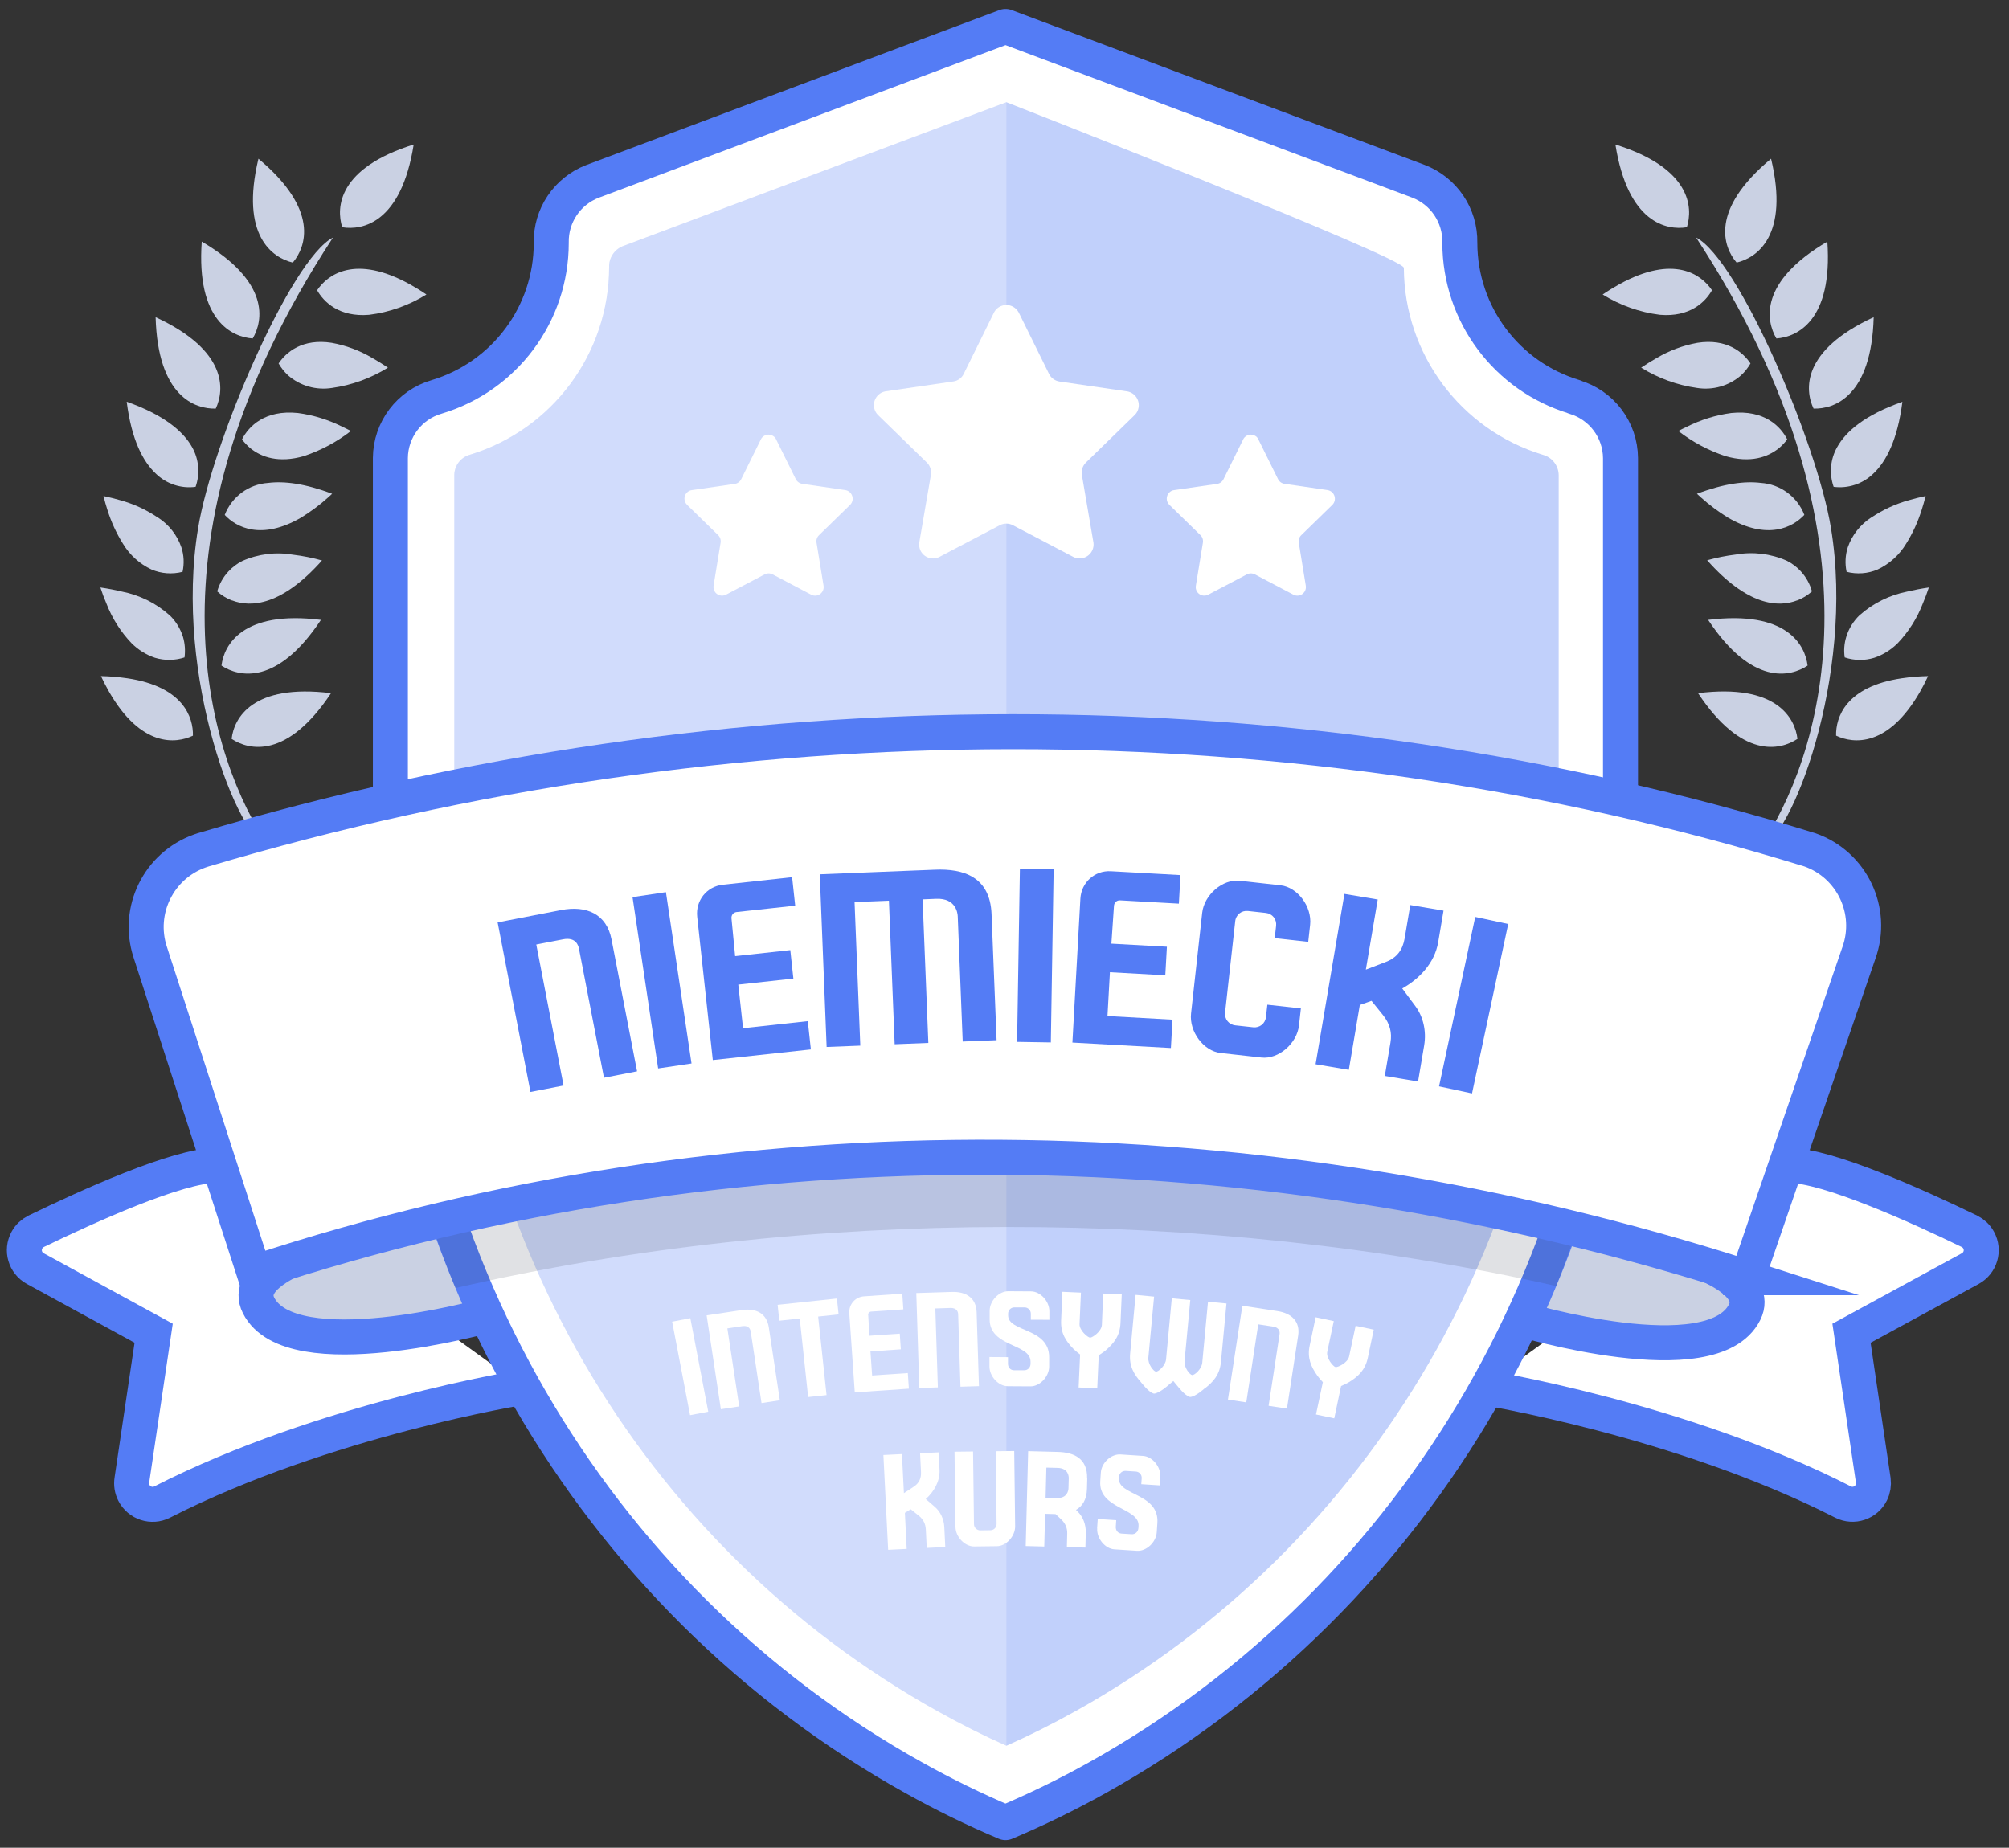 <svg width="287" height="264" viewBox="0 0 287 264" fill="none" xmlns="http://www.w3.org/2000/svg">
<rect x="0" y="0" width="287" height="264" fill="#333333" stroke="none"/>
<g clip-path="url(#clip0_2781_734)">
<path d="M211.67 198.2C211.67 198.2 240.06 202.75 263.3 214.61C264.78 215.35 266.58 214.75 267.32 213.27C267.59 212.73 267.69 212.11 267.61 211.5L264.5 190.49L281.48 181.25C282.93 180.45 283.46 178.64 282.66 177.18C282.37 176.64 281.91 176.21 281.36 175.93C274.07 172.39 261.09 166.51 255.52 166.51" fill="white"/>
<path d="M211.67 198.2C211.67 198.2 240.06 202.75 263.3 214.61C264.78 215.35 266.58 214.75 267.32 213.27C267.59 212.73 267.69 212.11 267.61 211.5L264.5 190.49L281.48 181.25C282.93 180.45 283.46 178.64 282.66 177.18C282.37 176.64 281.91 176.21 281.36 175.93C274.07 172.39 261.09 166.51 255.52 166.51" stroke="#547CF5" stroke-width="5" stroke-miterlimit="10"/>
<path d="M74.78 198.2C74.78 198.2 46.4 202.75 23.16 214.61C21.69 215.36 19.88 214.77 19.13 213.29C18.84 212.73 18.74 212.09 18.84 211.46L21.95 190.49L5.03 181.25C3.58 180.45 3.05 178.64 3.85 177.18C4.14 176.64 4.6 176.21 5.15 175.93C12.45 172.39 25.37 166.51 30.94 166.51" fill="white"/>
<path d="M74.78 198.2C74.78 198.2 46.4 202.75 23.16 214.61C21.69 215.36 19.88 214.77 19.13 213.29C18.84 212.73 18.74 212.09 18.84 211.46L21.95 190.49L5.03 181.25C3.58 180.45 3.05 178.64 3.85 177.18C4.14 176.64 4.6 176.21 5.15 175.93C12.45 172.39 25.37 166.51 30.94 166.51" stroke="#547CF5" stroke-width="5" stroke-miterlimit="10"/>
<path d="M64.37 174C64.37 174 32.94 178.51 36.93 186.5C41.55 195.72 69.38 188 69.38 188L64.37 174Z" fill="#CAD1E3" stroke="#547CF5" stroke-width="5" stroke-miterlimit="10"/>
<path d="M222.13 175C222.13 175 253.22 179.5 249.23 187.48C244.61 196.7 217.28 188.48 217.28 188.48L222.13 175Z" fill="#CAD1E3" stroke="#547CF5" stroke-width="5" stroke-miterlimit="10"/>
<path d="M261.57 75.46C259.57 63.21 248.32 37.02 242.3 33.94C270.91 77.64 259.47 109.13 251.57 120.81C255.62 120.39 265.07 96.76 261.57 75.46Z" fill="#CAD1E3"/>
<path d="M262.31 105.11C264.77 106.28 269.72 106.79 274.29 98.84C274.68 98.16 275.06 97.42 275.44 96.6C274.18 96.62 272.93 96.73 271.69 96.91C263.65 98.1 262.24 102.52 262.3 105.1L262.31 105.11Z" fill="#CAD1E3"/>
<path d="M267.32 73.94C265.76 74.95 264.58 76.44 263.97 78.2C263.61 79.33 263.55 80.54 263.8 81.7C265.27 82.08 266.84 81.97 268.23 81.37C269.93 80.57 271.35 79.29 272.31 77.68C273.25 76.18 273.99 74.56 274.52 72.87C274.72 72.25 274.91 71.6 275.09 70.87C274.23 71.06 273.43 71.25 272.7 71.47C270.78 72 268.97 72.84 267.32 73.95V73.94Z" fill="#CAD1E3"/>
<path d="M265.66 87.89C264.77 88.75 264.11 89.81 263.75 91C263.46 91.95 263.38 92.95 263.53 93.93C264.9 94.39 266.37 94.41 267.76 93.98C269.01 93.56 270.14 92.85 271.08 91.92C272.66 90.27 273.89 88.32 274.71 86.18C275 85.49 275.29 84.74 275.55 83.94C274.43 84.1 273.41 84.3 272.48 84.52C269.95 85.02 267.59 86.18 265.66 87.9V87.89Z" fill="#CAD1E3"/>
<path d="M230.77 20.65C232.55 31.86 238.08 32.94 240.98 32.47C241.87 29.66 241.6 24.03 230.77 20.65Z" fill="#CAD1E3"/>
<path d="M248.09 37.52C250.96 36.84 255.65 33.71 253.01 22.68C244.24 29.97 246.15 35.27 248.09 37.52Z" fill="#CAD1E3"/>
<path d="M259.08 58.38C262.01 58.47 267.36 56.67 267.67 45.32C257.34 50.09 257.81 55.71 259.08 58.38Z" fill="#CAD1E3"/>
<path d="M256.78 105.57C256.43 102.64 253.85 97.63 242.58 99.04C248.85 108.5 254.33 107.2 256.78 105.57Z" fill="#CAD1E3"/>
<path d="M253.77 48.36C256.7 48.16 261.84 45.85 261.05 34.52C251.26 40.27 252.27 45.82 253.77 48.36Z" fill="#CAD1E3"/>
<path d="M262.46 63.87C261.47 65.6 261.29 67.68 261.95 69.56C264.02 69.83 266.1 69.14 267.6 67.69C269.44 65.97 271.08 62.87 271.77 57.41C266.41 59.29 263.7 61.64 262.46 63.87Z" fill="#CAD1E3"/>
<path d="M248.72 53.63C249.25 53.14 249.71 52.56 250.07 51.93C248.99 50.31 246.65 48.33 242.49 48.98C240.45 49.35 238.49 50.08 236.71 51.13C235.99 51.54 235.23 52 234.45 52.53C236.88 54.04 239.6 55.03 242.44 55.43C244.7 55.79 247 55.13 248.72 53.63Z" fill="#CAD1E3"/>
<path d="M244.57 41.47C243.07 39.23 239.13 36.3 231.3 40.63C230.55 41.05 229.77 41.52 228.95 42.08C231.44 43.62 234.23 44.62 237.14 44.98C241.4 45.34 243.61 43.16 244.57 41.47Z" fill="#CAD1E3"/>
<path d="M254.09 64.07C254.55 63.69 254.96 63.26 255.32 62.78C254.38 60.94 252.07 58.52 247.33 59.01C245.09 59.31 242.92 59.99 240.91 61.01C240.53 61.19 240.15 61.37 239.76 61.58C241.78 63.15 244.05 64.36 246.48 65.17C250.1 66.21 252.54 65.3 254.09 64.07Z" fill="#CAD1E3"/>
<path d="M256.75 85.79C257.52 85.49 258.24 85.05 258.85 84.5C258.56 83.43 258.01 82.45 257.26 81.63C256.69 81.01 256.02 80.5 255.26 80.12C252.98 79.11 250.45 78.8 247.99 79.23C246.6 79.4 245.23 79.67 243.88 80.05C249.59 86.5 254 86.85 256.74 85.78L256.75 85.79Z" fill="#CAD1E3"/>
<path d="M257.76 73.56C256.75 70.96 254.33 69.18 251.55 69C249.31 68.72 246.34 69.07 242.42 70.55L243 71.08C244.18 72.15 245.47 73.1 246.82 73.94C252.54 77.27 256.13 75.32 257.76 73.57V73.56Z" fill="#CAD1E3"/>
<path d="M258.23 95.1C257.87 92.17 255.29 87.16 244.02 88.57C250.29 98.03 255.77 96.73 258.23 95.1Z" fill="#CAD1E3"/>
<path d="M28.3 75.46C30.3 63.21 41.55 37.02 47.57 33.94C18.96 77.64 30.4 109.13 38.3 120.81C34.25 120.39 24.77 96.76 28.3 75.46Z" fill="#CAD1E3"/>
<path d="M27.56 105.11C25.11 106.28 20.15 106.79 15.58 98.84C15.19 98.16 14.81 97.42 14.42 96.6C15.68 96.62 16.93 96.73 18.17 96.91C26.21 98.1 27.62 102.52 27.56 105.1V105.11Z" fill="#CAD1E3"/>
<path d="M22.56 73.94C24.12 74.95 25.3 76.44 25.91 78.2C26.28 79.33 26.33 80.54 26.08 81.7C24.61 82.08 23.05 81.97 21.64 81.37C19.94 80.57 18.52 79.29 17.56 77.68C16.62 76.18 15.88 74.56 15.35 72.87C15.15 72.25 14.96 71.6 14.78 70.87C15.64 71.06 16.44 71.25 17.17 71.47C19.09 72 20.91 72.83 22.55 73.95L22.56 73.94Z" fill="#CAD1E3"/>
<path d="M24.22 87.89C25.11 88.75 25.77 89.82 26.14 91C26.42 91.95 26.49 92.95 26.36 93.93C24.99 94.38 23.51 94.4 22.13 93.98C20.88 93.56 19.75 92.85 18.81 91.92C17.23 90.27 16 88.32 15.18 86.18C14.89 85.52 14.61 84.77 14.34 83.94C15.46 84.1 16.48 84.3 17.4 84.52C19.93 85.02 22.29 86.18 24.22 87.9V87.89Z" fill="#CAD1E3"/>
<path d="M59.1 20.65C57.32 31.86 51.79 32.94 48.89 32.47C48 29.66 48.27 24.03 59.1 20.65Z" fill="#CAD1E3"/>
<path d="M41.83 37.52C38.96 36.84 34.27 33.71 36.92 22.68C45.64 29.97 43.73 35.27 41.83 37.52Z" fill="#CAD1E3"/>
<path d="M30.82 58.38C27.89 58.47 22.54 56.67 22.23 45.32C32.53 50.09 32.08 55.71 30.82 58.38Z" fill="#CAD1E3"/>
<path d="M33.09 105.57C33.42 102.64 36.02 97.64 47.29 99.04C41.02 108.5 35.54 107.2 33.09 105.57Z" fill="#CAD1E3"/>
<path d="M36.1 48.36C33.17 48.16 28.02 45.85 28.82 34.52C38.61 40.27 37.6 45.82 36.1 48.36Z" fill="#CAD1E3"/>
<path d="M27.43 63.87C28.42 65.6 28.6 67.68 27.94 69.56C25.86 69.84 23.77 69.14 22.27 67.68C20.43 65.96 18.79 62.86 18.1 57.4C23.43 59.29 26.17 61.63 27.43 63.87Z" fill="#CAD1E3"/>
<path d="M41.15 53.63C40.62 53.14 40.16 52.56 39.8 51.93C40.88 50.31 43.22 48.33 47.38 48.98C49.42 49.35 51.38 50.08 53.16 51.13C53.88 51.54 54.64 52 55.42 52.53C52.99 54.04 50.27 55.03 47.43 55.43C45.17 55.79 42.87 55.13 41.15 53.63Z" fill="#CAD1E3"/>
<path d="M45.3 41.47C46.8 39.23 50.74 36.3 58.57 40.63C59.32 41.05 60.1 41.52 60.92 42.08C58.43 43.62 55.64 44.62 52.73 44.98C48.47 45.34 46.26 43.16 45.3 41.47Z" fill="#CAD1E3"/>
<path d="M35.8 64.07C35.34 63.69 34.93 63.26 34.57 62.78C35.51 60.94 37.81 58.52 42.56 59.01C44.8 59.31 46.97 59.99 48.98 61.01C49.36 61.19 49.74 61.37 50.13 61.58C48.11 63.15 45.84 64.36 43.41 65.17C39.79 66.21 37.33 65.3 35.8 64.07Z" fill="#CAD1E3"/>
<path d="M33.12 85.79C32.35 85.49 31.64 85.05 31.03 84.5C31.33 83.44 31.87 82.47 32.62 81.66C33.19 81.04 33.87 80.53 34.62 80.15C36.9 79.14 39.43 78.83 41.89 79.26C43.28 79.43 44.65 79.7 46 80.08C40.29 86.5 35.88 86.85 33.14 85.78L33.12 85.79Z" fill="#CAD1E3"/>
<path d="M32.11 73.56C33.12 70.96 35.54 69.18 38.32 69C40.56 68.72 43.53 69.07 47.45 70.55L46.87 71.08C45.68 72.15 44.4 73.1 43.04 73.94C37.32 77.27 33.73 75.32 32.1 73.57L32.11 73.56Z" fill="#CAD1E3"/>
<path d="M31.64 95.1C32 92.17 34.63 87.16 45.85 88.57C39.58 98.03 34.1 96.73 31.64 95.1Z" fill="#CAD1E3"/>
<path d="M224.92 56.7C215.22 53.79 208.57 44.87 208.55 34.73V34.67C208.62 30.8 206.27 27.31 202.66 25.91L143.65 3.78L84.63 25.92C81.03 27.31 78.67 30.81 78.75 34.68V34.74C78.74 44.87 72.08 53.8 62.37 56.71C58.48 57.84 55.8 61.39 55.77 65.44V125.31C55.77 178.53 84.07 228.15 130.56 254.01C134.8 256.38 139.17 258.52 143.64 260.41C148.11 258.52 152.48 256.39 156.71 254.03C203.21 228.12 231.5 178.54 231.5 125.32V65.47C231.48 61.41 228.79 57.86 224.9 56.72H224.91L224.92 56.7Z" fill="white" stroke="#547CF5" stroke-width="5" stroke-linejoin="round"/>
<path d="M143.77 14.61L88.95 35.18C87.74 35.68 86.97 36.87 87.02 38.17C86.99 50.49 78.93 61.37 67.14 64.97C65.84 65.33 64.92 66.5 64.9 67.86V125.59C64.9 175.23 91.38 220.81 134.01 244.53C137.27 246.35 140.55 248 143.78 249.43C147.01 247.99 150.3 246.35 153.57 244.53C196.2 220.81 222.67 175.23 222.67 125.59V67.88C222.65 66.53 221.74 65.35 220.43 64.99C208.66 61.41 200.6 50.58 200.55 38.27C200.55 36.79 143.78 14.61 143.78 14.61H143.77Z" fill="#C1D0FB"/>
<path opacity="0.25" d="M143.72 14.63L88.94 35.18C87.73 35.68 86.96 36.87 87.01 38.17C86.98 50.49 78.92 61.37 67.13 64.97C65.83 65.33 64.91 66.5 64.89 67.86V125.59C64.89 175.23 91.37 220.81 134 244.53C137.26 246.35 140.54 248 143.77 249.43V14.76L143.72 14.63Z" fill="white"/>
<path opacity="0.15" d="M230.64 123.91C173.73 111.1 113.13 111.38 54.91 124.62V125.3C54.91 145.54 57.45 165.94 65.09 184.03C115.25 172.43 172.09 172.46 222.29 183.74C229.79 165.76 230.65 145.37 230.65 125.3V123.91H230.64Z" fill="#323A4F"/>
<path d="M145.52 44.62L149.87 53.44C150.16 54.01 150.71 54.41 151.34 54.51L161.07 55.93C162.15 56.14 162.86 57.19 162.65 58.27C162.58 58.64 162.41 58.98 162.15 59.25L155.11 66.11C154.66 66.57 154.45 67.21 154.55 67.84L156.21 77.54C156.35 78.64 155.57 79.64 154.47 79.77C154.1 79.82 153.72 79.76 153.38 79.6L144.67 75.03C144.1 74.74 143.43 74.74 142.85 75.03L134.15 79.6C133.15 80.07 131.97 79.65 131.49 78.65C131.33 78.3 131.27 77.92 131.32 77.54L132.99 67.84C133.09 67.21 132.88 66.56 132.43 66.11L125.38 59.25C124.63 58.44 124.67 57.18 125.48 56.42C125.76 56.16 126.1 55.99 126.47 55.92L136.2 54.5C136.83 54.41 137.39 54.01 137.67 53.43L142.02 44.61C142.55 43.65 143.77 43.29 144.73 43.83C145.06 44.01 145.33 44.28 145.51 44.61L145.52 44.62Z" fill="white"/>
<path d="M110.93 62.89L113.68 68.45C113.86 68.82 114.21 69.07 114.61 69.13L120.75 70.02C121.43 70.12 121.89 70.75 121.8 71.43C121.76 71.7 121.64 71.94 121.45 72.13L117.01 76.46C116.71 76.74 116.58 77.15 116.65 77.55L117.65 83.67C117.77 84.34 117.32 84.97 116.66 85.09C116.39 85.14 116.11 85.09 115.87 84.96L110.38 82.07C110.02 81.88 109.59 81.88 109.23 82.07L103.73 84.96C103.13 85.28 102.39 85.06 102.07 84.46C101.94 84.21 101.9 83.94 101.94 83.67L102.94 77.55C103.01 77.15 102.88 76.74 102.59 76.46L98.15 72.13C97.67 71.65 97.65 70.87 98.13 70.38C98.32 70.19 98.56 70.06 98.82 70.03L104.96 69.14C105.36 69.09 105.71 68.83 105.89 68.46L108.64 62.9C108.87 62.27 109.58 61.94 110.21 62.17C110.55 62.3 110.81 62.56 110.94 62.9H110.93V62.89Z" fill="white"/>
<path d="M179.82 62.89L182.57 68.45C182.75 68.82 183.1 69.07 183.5 69.13L189.64 70.02C190.32 70.12 190.78 70.75 190.69 71.43C190.65 71.7 190.53 71.94 190.34 72.13L185.9 76.46C185.6 76.74 185.47 77.15 185.54 77.55L186.54 83.67C186.66 84.34 186.21 84.97 185.55 85.09C185.28 85.14 185 85.09 184.76 84.96L179.27 82.07C178.91 81.88 178.48 81.88 178.12 82.07L172.62 84.96C172.02 85.28 171.28 85.06 170.96 84.46C170.83 84.21 170.79 83.94 170.84 83.67L171.84 77.55C171.91 77.15 171.78 76.74 171.49 76.46L167.05 72.13C166.56 71.65 166.55 70.87 167.03 70.38C167.21 70.19 167.46 70.06 167.72 70.03L173.86 69.14C174.26 69.09 174.61 68.83 174.79 68.46L177.54 62.9C177.77 62.27 178.48 61.94 179.11 62.17C179.45 62.3 179.71 62.56 179.84 62.9H179.83L179.82 62.89Z" fill="white"/>
<path d="M249.63 182.56C180.52 160.35 105.33 159.11 36.3 181.85L21.45 136.01C19.52 130.08 22.66 123.69 28.53 121.59L29 121.43C104.45 98.95 185.49 98.88 258.58 121.43C264.57 123.55 267.7 130.13 265.57 136.12C265.55 136.17 265.53 136.23 265.51 136.29L249.62 182.56H249.63Z" fill="white" stroke="#547CF5" stroke-width="5" stroke-miterlimit="10" stroke-linecap="round"/>
<path d="M98.58 202.2L96.02 188.84L98.62 188.34L101.18 201.7L98.58 202.2Z" fill="white"/>
<path d="M111.41 200.07L108.79 200.47L107.25 190.27C107.21 190.02 107.05 189.33 106.03 189.48L103.91 189.8L105.6 200.95L102.98 201.35L100.95 187.94L105.97 187.18C107.98 186.88 109.52 187.63 109.83 189.64L111.41 200.08V200.07Z" fill="white"/>
<path d="M119.56 185.53L119.8 187.8L116.88 188.11L118.08 199.33L115.45 199.61L114.25 188.39L111.33 188.7L111.09 186.43L119.57 185.53H119.56Z" fill="white"/>
<path d="M124.03 187.88L124.2 190.85L128.54 190.55L128.69 192.79L124.35 193.09L124.59 196.53L129.69 196.18L129.84 198.41L122.11 198.94L121.33 187.65C121.24 186.38 122.17 185.3 123.44 185.22L128.9 184.84L129.05 187.08L124.44 187.4C124.19 187.42 124 187.63 124.02 187.88H124.03Z" fill="white"/>
<path d="M139.86 198.05L137.21 198.13L136.88 187.81C136.88 187.56 136.79 186.85 135.76 186.88L133.62 186.95L133.98 198.23L131.33 198.31L130.9 184.75L135.98 184.59C138.01 184.52 139.46 185.46 139.52 187.49L139.85 198.04L139.86 198.05Z" fill="white"/>
<path d="M141.35 195.21V193.89L144 193.91V194.85C144 195.38 144.35 195.78 144.88 195.78H146.31C146.82 195.79 147.22 195.39 147.22 194.85V194.56C147.24 191.93 141.36 192.49 141.38 188.5V187.27C141.4 185.84 142.71 184.48 144.05 184.49L147.28 184.51C148.62 184.51 149.92 185.92 149.91 187.36V188.57L147.26 188.56V187.71C147.26 187.2 146.87 186.8 146.36 186.8H144.93C144.42 186.79 144.02 187.19 144.02 187.69V187.93C144 190.36 149.9 189.67 149.88 193.93V195.27C149.86 196.7 148.55 198.09 147.21 198.08L143.98 198.06C142.64 198.06 141.34 196.65 141.35 195.21Z" fill="white"/>
<path d="M154.09 198.24L154.3 193.53C153.79 193.15 153.39 192.76 153.37 192.75C152.27 191.63 151.51 190.49 151.59 188.68L151.77 184.57L154.42 184.69L154.22 189.17C154.18 190.09 155.41 191.11 155.73 191.12C156.06 191.13 157.37 190.23 157.41 189.3L157.6 184.82L160.25 184.94L160.07 189.05C159.99 190.86 159.13 191.93 157.94 192.95C157.92 192.97 157.49 193.31 156.96 193.65L156.75 198.36L154.09 198.24Z" fill="white"/>
<path d="M172.09 198.37C172.09 198.37 170.8 199.56 170.01 199.6C169.24 199.42 168.23 198.03 168.19 198.01L167.62 197.32L166.93 197.89C166.93 197.89 165.63 199.08 164.85 199.12C164.08 198.94 163.07 197.55 163.03 197.53C161.99 196.36 161.28 195.18 161.45 193.37L162.23 185.01L164.87 185.26L164.05 193.98C163.96 194.9 164.81 195.95 165.14 195.98C165.46 196.01 166.49 195.14 166.58 194.22L167.4 185.5L170.04 185.75L169.22 194.47C169.13 195.39 169.98 196.44 170.31 196.47C170.64 196.5 171.66 195.63 171.75 194.71L172.57 185.99L175.21 186.24L174.42 194.6C174.25 196.41 173.34 197.43 172.1 198.39L172.09 198.37Z" fill="white"/>
<path d="M183.85 201.26L181.23 200.86L182.79 190.66C182.83 190.41 182.88 189.7 181.86 189.54L179.75 189.22L178.04 200.37L175.42 199.97L177.48 186.56L182.5 187.33C184.51 187.64 185.76 188.82 185.45 190.83L183.85 201.26Z" fill="white"/>
<path d="M188 202.09L188.98 197.48C188.54 197.02 188.21 196.58 188.19 196.55C187.29 195.27 186.72 194.02 187.1 192.24L187.95 188.21L190.54 188.76L189.61 193.14C189.42 194.04 190.46 195.25 190.78 195.32C191.1 195.39 192.54 194.71 192.73 193.81L193.66 189.43L196.25 189.98L195.4 194.01C195.02 195.78 194 196.7 192.66 197.51C192.64 197.52 192.15 197.79 191.58 198.04L190.61 202.65L188 202.1V202.09Z" fill="white"/>
<path d="M126.88 221.44L126.2 207.89L128.85 207.76L129.13 213.34L130.5 212.44C131.33 211.91 131.62 211.18 131.57 210.3L131.44 207.64L134.09 207.51L134.22 210.01C134.3 211.69 133.38 213.18 132.25 214.18L133.56 215.31C134.32 215.96 134.84 217.01 134.9 218.18L135.04 221.04L132.39 221.17L132.26 218.51C132.22 217.75 131.92 217.09 131.22 216.53L130.1 215.64L129.27 216.15L129.53 221.31L126.89 221.44H126.88Z" fill="white"/>
<path d="M136.49 218.16L136.36 207.42L139.01 207.39L139.14 217.76C139.14 218.27 139.55 218.66 140.06 218.66L141.48 218.64C141.99 218.64 142.38 218.23 142.37 217.72L142.24 207.35L144.89 207.32L145.02 218.06C145.04 219.49 143.75 220.91 142.41 220.92L139.18 220.96C137.84 220.98 136.51 219.6 136.5 218.16H136.49Z" fill="white"/>
<path d="M155.32 211.23L155.28 212.72C155.24 214.28 154.62 215.21 153.71 215.73L153.99 216.01C154.7 216.72 155.14 217.8 155.11 218.98L155.06 221.12L152.41 221.05L152.46 219.11C152.48 218.35 152.22 217.67 151.57 217.06L150.79 216.33L149.3 216.29L149.18 220.97L146.53 220.9L146.88 207.34L151.12 207.45C153.3 207.51 155.38 208.3 155.3 211.24L155.32 211.23ZM149.37 214L150.97 214.04C152.51 214.08 152.63 212.9 152.64 212.65L152.68 211.2C152.68 210.95 152.63 209.77 151.08 209.73L149.48 209.69L149.37 214.01V214Z" fill="white"/>
<path d="M156.73 218.35L156.82 217.03L159.46 217.2L159.4 218.14C159.37 218.66 159.7 219.09 160.23 219.12L161.66 219.21C162.17 219.24 162.59 218.87 162.63 218.33L162.65 218.04C162.82 215.42 156.92 215.63 157.18 211.65L157.26 210.42C157.35 208.99 158.75 207.72 160.08 207.81L163.3 208.02C164.64 208.11 165.85 209.59 165.76 211.02L165.68 212.23L163.04 212.06L163.1 211.21C163.13 210.7 162.76 210.28 162.25 210.25L160.82 210.16C160.31 210.13 159.89 210.5 159.86 211.01V211.25C159.69 213.68 165.62 213.34 165.34 217.59L165.25 218.93C165.16 220.36 163.76 221.67 162.42 221.58L159.2 221.37C157.86 221.28 156.65 219.8 156.74 218.37L156.73 218.35Z" fill="white"/>
<path d="M86.28 153.98L82.71 135.55C82.62 135.1 82.28 133.85 80.43 134.21L76.61 134.95L80.51 155.1L75.78 156.02L71.09 131.79L80.16 130.03C83.79 129.33 86.65 130.59 87.36 134.22L91.01 153.07L86.28 153.99V153.98Z" fill="#547CF5"/>
<path d="M90.36 128.18L95.13 127.47L98.79 151.95L94.02 152.66L90.36 128.18Z" fill="#547CF5"/>
<path d="M105.03 136.61L112.9 135.75L113.34 139.82L105.47 140.68L106.15 146.91L115.4 145.9L115.84 149.94L101.83 151.46L99.6 130.99C99.35 128.69 100.95 126.66 103.25 126.41L113.16 125.33L113.6 129.4L105.23 130.31C104.77 130.36 104.45 130.76 104.5 131.22L105.02 136.61H105.03Z" fill="#547CF5"/>
<path d="M137.53 148.82L136.82 130.91C136.8 130.45 136.55 128.31 133.75 128.42L131.8 128.5L132.62 149.01L127.81 149.2L126.99 128.69L122.08 128.89L122.9 149.4L118.09 149.59L117.11 124.92L133.6 124.26C137.59 124.1 141.43 125.24 141.65 130.58L142.37 148.62L137.56 148.81L137.53 148.82Z" fill="#547CF5"/>
<path d="M145.7 124.12L150.52 124.2L150.12 148.94L145.3 148.86L145.7 124.12Z" fill="#547CF5"/>
<path d="M158.79 134.83L166.7 135.27L166.47 139.35L158.56 138.91L158.21 145.17L167.5 145.69L167.27 149.74L153.2 148.96L154.34 128.4C154.47 126.09 156.38 124.35 158.69 124.48L168.64 125.03L168.41 129.11L160.01 128.64C159.55 128.61 159.17 128.96 159.14 129.42L158.77 134.82L158.79 134.83Z" fill="#547CF5"/>
<path d="M182.3 132.26C182.4 131.34 181.76 130.54 180.84 130.44L178.28 130.16C177.36 130.06 176.56 130.7 176.46 131.62L175.01 144.68C174.91 145.6 175.55 146.4 176.47 146.5L179.03 146.78C179.95 146.88 180.75 146.24 180.85 145.32L181.05 143.55L185.84 144.08L185.57 146.51C185.28 149.1 182.64 151.37 180.21 151.1L174.37 150.45C171.94 150.18 169.86 147.39 170.15 144.8L171.74 130.43C172.03 127.84 174.67 125.57 177.1 125.84L182.94 126.49C185.37 126.76 187.45 129.55 187.16 132.14L186.89 134.57L182.1 134.04L182.3 132.27V132.26Z" fill="#547CF5"/>
<path d="M192.07 127.72L196.82 128.52L195.12 138.54L197.91 137.47C199.59 136.85 200.39 135.68 200.66 134.09L201.47 129.31L206.22 130.11L205.46 134.6C204.95 137.63 202.72 139.89 200.32 141.23L202.2 143.76C203.29 145.22 203.81 147.28 203.45 149.39L202.58 154.53L197.83 153.73L198.64 148.95C198.87 147.58 198.59 146.3 197.56 145.02L195.93 143L194.26 143.59L192.69 152.86L187.94 152.06L192.06 127.73L192.07 127.72Z" fill="#547CF5"/>
<path d="M210.75 131.01L215.46 132.02L210.29 156.23L205.58 155.22L210.75 131.01Z" fill="#547CF5"/>
</g>
<defs>
<clipPath id="clip0_2781_734">
<rect width="287" height="264" fill="white"/>
</clipPath>
</defs>
</svg>
